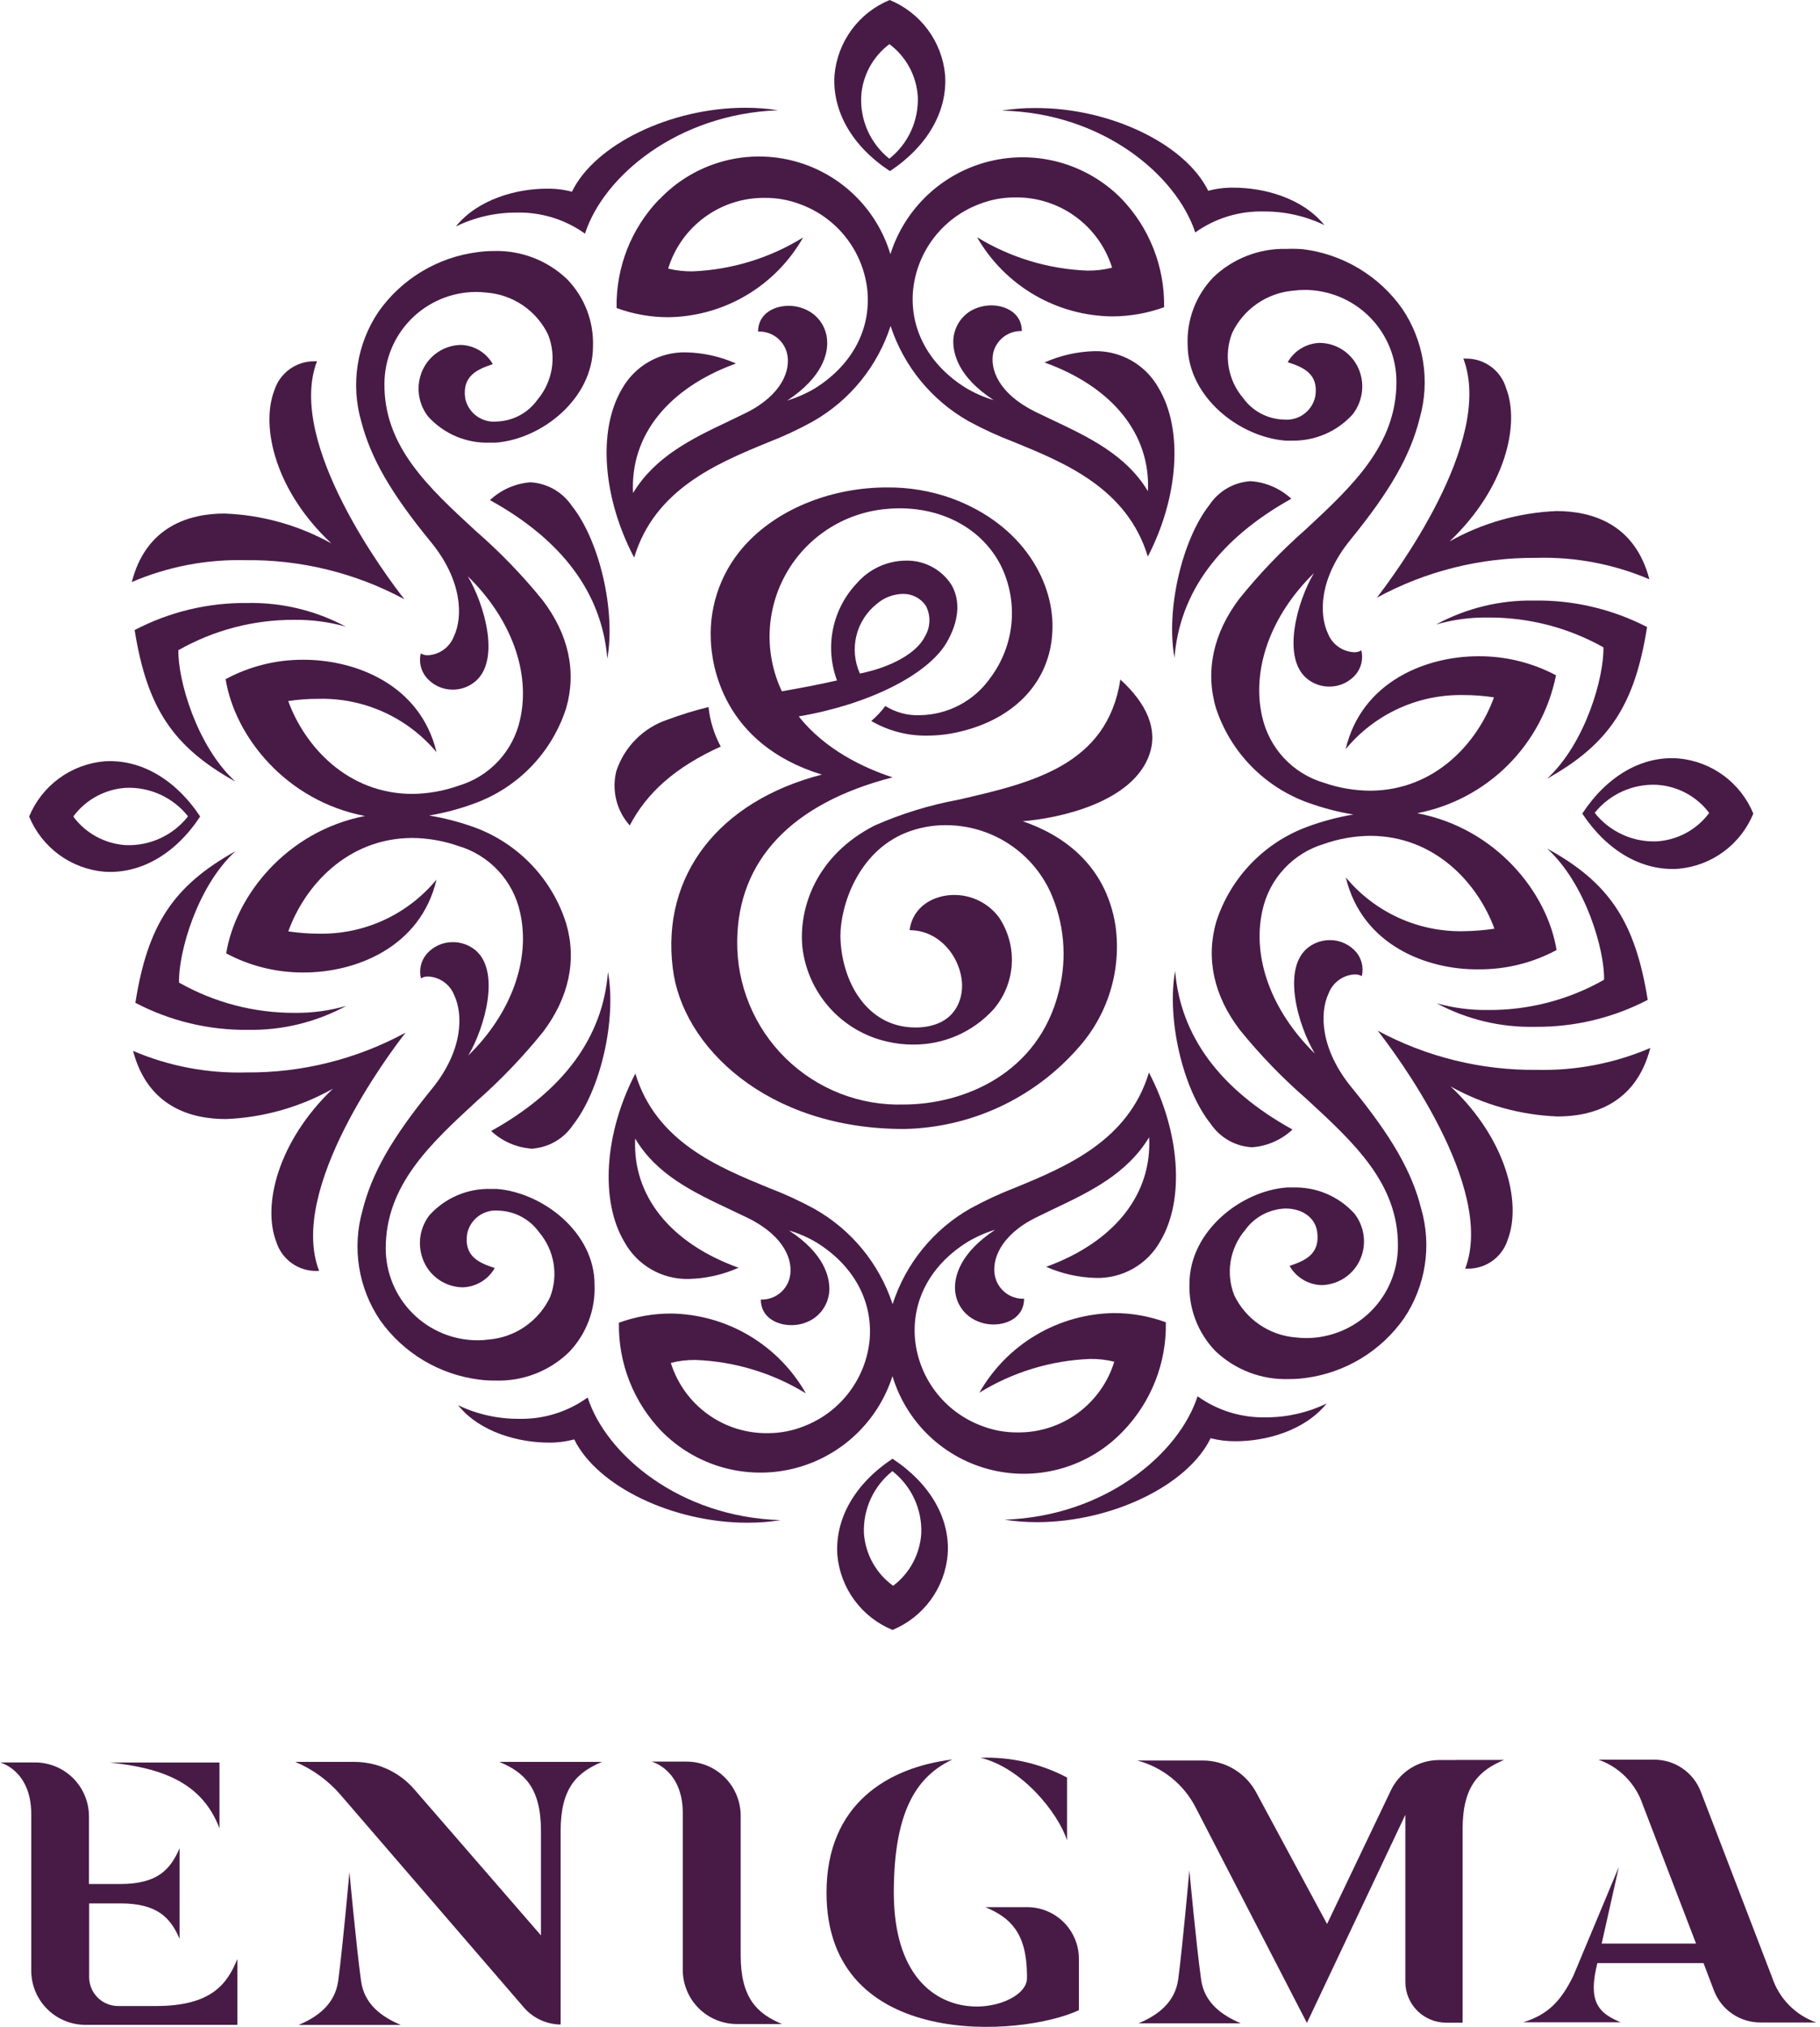 <?xml version="1.0" encoding="UTF-8"?> <svg xmlns="http://www.w3.org/2000/svg" width="274" height="305" viewBox="0 0 274 305" fill="none"> <path d="M106.666 106.39C104.58 106.907 102.525 107.54 100.509 108.286C98.7 108.888 97.058 109.907 95.714 111.26C94.371 112.613 93.364 114.262 92.775 116.076C92.427 117.495 92.431 118.978 92.785 120.395C93.139 121.813 93.834 123.123 94.808 124.212C97.41 119.231 101.727 115.412 108.507 112.34C107.511 110.496 106.886 108.474 106.666 106.39V106.39Z" fill="#481B47"></path> <path d="M173.069 113.46C174.314 109.807 172.723 105.947 168.669 102.252C166.69 115.203 155.275 117.819 144.233 120.351C139.92 121.15 135.713 122.446 131.697 124.211C122.828 128.722 120.24 136.664 120.794 142.489C121.177 145.9 122.615 149.106 124.907 151.66C127.199 154.215 130.23 155.991 133.579 156.741C134.831 157.036 136.112 157.184 137.398 157.184C139.69 157.213 141.963 156.755 144.065 155.839C146.166 154.923 148.049 153.57 149.588 151.87C151.215 149.968 152.174 147.586 152.319 145.087C152.464 142.589 151.786 140.111 150.39 138.034C149.606 136.985 148.586 136.134 147.414 135.551C146.241 134.967 144.948 134.666 143.638 134.672C140.622 134.672 137.412 136.36 136.941 139.971C141.563 139.971 144.759 144.219 144.842 148.273C144.842 151.192 143.195 154.403 138.214 154.61H137.785C130.535 154.61 126.633 147.692 126.522 140.856C126.522 136.373 129.096 128.196 136.457 125.276C138.335 124.54 140.335 124.165 142.351 124.17C145.643 124.159 148.87 125.086 151.654 126.843C154.438 128.6 156.663 131.114 158.07 134.09C160.202 138.764 160.69 144.021 159.453 149.006C156.396 161.667 144.953 166.191 136.07 166.205C132.792 166.304 129.528 165.74 126.473 164.547C123.418 163.353 120.636 161.555 118.294 159.26C115.951 156.965 114.096 154.221 112.84 151.192C111.584 148.162 110.952 144.911 110.984 141.631C111.094 129.441 119.189 120.876 134.382 116.974C130.12 115.591 124.212 112.823 120.254 107.801C130.701 106.03 139.626 101.574 142.49 96.731C144.372 93.535 144.634 90.45 143.265 88.042C142.529 86.882 141.505 85.933 140.292 85.287C139.079 84.642 137.72 84.323 136.346 84.362C134.947 84.377 133.567 84.689 132.298 85.278C131.029 85.868 129.9 86.72 128.985 87.779C127.173 89.693 125.934 92.077 125.408 94.659C124.882 97.242 125.091 99.921 126.01 102.391C123.409 102.986 120.6 103.525 117.708 104.023C116.391 101.236 115.761 98.172 115.873 95.091C115.984 92.01 116.834 89 118.349 86.315C119.864 83.629 122.002 81.347 124.582 79.659C127.163 77.971 130.11 76.926 133.178 76.613C133.922 76.531 134.67 76.489 135.419 76.489C142.144 76.489 147.872 79.671 150.64 85.026C151.978 87.707 152.548 90.706 152.284 93.691C152.02 96.676 150.933 99.529 149.145 101.934C147.949 103.663 146.356 105.081 144.5 106.071C142.645 107.06 140.58 107.591 138.477 107.621C136.648 107.69 134.84 107.208 133.288 106.237C132.668 107.065 131.958 107.821 131.171 108.493C133.772 110.006 136.742 110.768 139.75 110.693C141.383 110.679 143.008 110.474 144.593 110.084C152.895 108.091 158.084 102.474 158.43 95.071C158.831 87.987 154.279 79.007 143.209 74.966C140.101 73.863 136.822 73.315 133.524 73.348C125.36 73.348 117.556 76.419 112.63 81.525C110.731 83.474 109.252 85.793 108.286 88.337C107.319 90.882 106.886 93.598 107.013 96.316C107.137 99.9 108.687 111.938 123.727 116.559C108.147 120.586 99.555 131.78 101.284 145.685C102.668 157.447 115.453 169.927 136.139 169.886C141.079 169.787 145.945 168.665 150.429 166.591C154.914 164.516 158.919 161.535 162.193 157.834C164.455 155.356 166.142 152.409 167.134 149.205C168.127 146 168.4 142.616 167.935 139.293C166.441 129.773 159.509 125.456 153.96 123.575C159.44 123.146 170.606 120.752 173.069 113.46ZM132.043 90.837C133.117 89.926 134.469 89.409 135.876 89.37C136.561 89.347 137.242 89.496 137.854 89.806C138.466 90.116 138.99 90.575 139.377 91.141C139.754 91.852 139.942 92.648 139.922 93.453C139.903 94.257 139.677 95.043 139.266 95.735C138.062 98.24 134.215 100.398 129.456 101.353C128.648 99.563 128.464 97.555 128.933 95.648C129.402 93.742 130.497 92.047 132.043 90.837V90.837Z" fill="#481B47"></path> <path d="M180.817 297.792C180.083 292.548 179.059 281.437 179.059 281.437C179.059 281.437 178.077 292.506 177.385 297.806C176.901 301.348 174.286 303.257 171.408 304.461H186.794C183.93 303.23 181.259 301.348 180.817 297.792Z" fill="#481B47"></path> <path d="M154.611 286.985H148.357C152.052 288.535 154.542 290.804 154.611 297.1V297.695C154.611 302.939 134.604 307.38 134.562 284.813C134.562 271.834 138.45 267.116 143.376 264.764C133.87 265.926 124.406 271.308 124.434 284.841C124.434 308.695 153.947 306.509 162.429 302.482V294.72C162.424 293.699 162.217 292.689 161.821 291.747C161.425 290.806 160.848 289.952 160.122 289.233C159.396 288.515 158.536 287.947 157.59 287.561C156.645 287.176 155.633 286.98 154.611 286.985V286.985Z" fill="#481B47"></path> <path d="M160.643 276.926V267.476C156.636 265.367 152.148 264.341 147.623 264.501C153.904 266.037 159.301 272.817 160.643 276.926Z" fill="#481B47"></path> <path d="M111.509 294.222V273.218C111.508 272.147 111.295 271.086 110.882 270.097C110.47 269.108 109.867 268.21 109.108 267.454C108.348 266.699 107.447 266.1 106.456 265.693C105.465 265.286 104.403 265.078 103.332 265.082H98.088C98.088 265.082 102.779 266.244 102.792 272.817V296.436C102.794 297.507 103.007 298.568 103.419 299.557C103.831 300.546 104.434 301.444 105.194 302.199C105.954 302.955 106.855 303.554 107.846 303.961C108.837 304.368 109.898 304.575 110.97 304.572H117.736C114.028 303.022 111.509 300.711 111.509 294.222Z" fill="#481B47"></path> <path d="M81.429 265.124H75.175C78.911 266.687 81.429 268.984 81.443 275.473V291.233L62.39 269.275C61.273 267.975 59.888 266.932 58.332 266.215C56.775 265.499 55.082 265.127 53.368 265.124H44.458C47.078 266.229 49.407 267.924 51.265 270.077L78.869 302.081C79.557 302.876 80.406 303.516 81.361 303.957C82.315 304.399 83.352 304.632 84.404 304.641V294.609V275.501C84.404 268.998 86.894 266.701 90.63 265.124H81.429V265.124Z" fill="#481B47"></path> <path d="M33.042 275.127V265.22H16.535C24.45 266.05 30.441 268.25 33.042 275.127Z" fill="#481B47"></path> <path d="M266.798 297.571L256.047 269.579C255.494 268.152 254.517 266.929 253.248 266.073C251.98 265.217 250.479 264.77 248.949 264.792H240.647C242.188 265.334 243.586 266.219 244.736 267.378C245.886 268.538 246.759 269.944 247.289 271.489L255.341 292.465H241.131L243.719 280.925L236.87 297.308C234.919 301.279 232.954 303.161 229.329 304.309H243.995C241.048 303.064 239.153 301.639 240.26 296.381L240.481 295.398H256.462L258.04 299.549C258.59 300.979 259.565 302.204 260.835 303.061C262.105 303.917 263.607 304.362 265.138 304.337H273.44C271.89 303.79 270.486 302.896 269.335 301.723C268.184 300.551 267.316 299.13 266.798 297.571V297.571Z" fill="#481B47"></path> <path d="M23.522 301.86H17.78C17.206 301.86 16.639 301.747 16.109 301.527C15.579 301.307 15.098 300.985 14.693 300.578C14.288 300.172 13.967 299.69 13.749 299.16C13.531 298.629 13.42 298.061 13.421 297.487V286.418H18.126C23.661 286.418 25.681 288.563 27.037 291.759V278.116C25.653 281.326 23.716 283.485 18.14 283.499H13.394V273.343C13.396 272.271 13.186 271.21 12.776 270.221C12.366 269.231 11.764 268.332 11.005 267.576C10.246 266.819 9.346 266.221 8.354 265.814C7.363 265.408 6.302 265.201 5.23 265.207H0C0 265.207 4.691 266.369 4.704 272.941V296.56C4.712 298.723 5.577 300.795 7.11 302.32C8.643 303.845 10.719 304.7 12.882 304.696H24.463H35.74V294.776C34.204 298.553 31.824 301.846 23.522 301.86Z" fill="#481B47"></path> <path d="M219.103 264.847H216.64C215.122 264.846 213.635 265.276 212.351 266.087C211.068 266.898 210.041 268.056 209.389 269.427L199.787 289.518L189.215 269.897C188.449 268.396 187.282 267.135 185.844 266.256C184.405 265.377 182.752 264.913 181.066 264.916H171.2C173.095 265.412 174.864 266.305 176.388 267.536C177.912 268.767 179.157 270.308 180.042 272.056L196.756 304.406L211.575 273.08V298.262C211.583 299.883 212.232 301.435 213.381 302.579C214.529 303.722 216.084 304.364 217.705 304.364H220.196V294.001V275.224C220.196 268.721 222.7 266.41 226.422 264.833H219.103V264.847Z" fill="#481B47"></path> <path d="M54.35 298.041C53.631 292.797 52.607 281.686 52.607 281.686C52.607 281.686 51.624 292.755 50.919 298.055C50.434 301.597 47.819 303.506 44.941 304.71H60.342C57.464 303.479 54.835 301.638 54.35 298.041Z" fill="#481B47"></path> <path d="M86.077 76.101C85.382 75.076 84.459 74.225 83.382 73.613C82.305 73.001 81.101 72.645 79.865 72.573C77.584 72.746 75.431 73.693 73.763 75.257C84.694 81.29 90.629 89.315 91.432 99.111C92.705 91.958 90.297 81.4 86.077 76.101Z" fill="#481B47"></path> <path d="M133.981 25.75C139.654 21.986 142.67 16.715 142.283 11.249C142.05 8.791 141.15 6.444 139.68 4.461C138.209 2.478 136.224 0.936 133.939 0C131.656 0.94 129.674 2.488 128.211 4.477C126.747 6.465 125.857 8.817 125.637 11.277C125.264 16.742 128.294 22.014 133.981 25.75ZM129.65 14.528C129.743 12.984 130.171 11.479 130.905 10.117C131.638 8.755 132.66 7.569 133.898 6.642V6.642C135.138 7.566 136.163 8.749 136.901 10.108C137.639 11.467 138.073 12.971 138.173 14.515C138.249 16.304 137.9 18.086 137.155 19.714C136.409 21.342 135.288 22.771 133.884 23.882C132.493 22.766 131.384 21.337 130.648 19.712C129.913 18.086 129.571 16.311 129.65 14.528Z" fill="#481B47"></path> <path d="M88.07 35.158C90.838 26.566 101.907 17.171 117.127 16.59C115.498 16.336 113.851 16.211 112.201 16.216C100.952 16.216 89.537 21.751 86.106 28.849C84.86 28.52 83.575 28.366 82.287 28.392C77.845 28.392 71.951 29.942 68.63 34.079C71.474 32.692 74.598 31.977 77.762 31.99C81.451 31.899 85.069 33.012 88.07 35.158V35.158Z" fill="#481B47"></path> <path d="M99.222 30.012C95.01 34.396 92.711 40.274 92.83 46.353C95.338 47.273 97.989 47.742 100.661 47.736C104.788 47.672 108.826 46.532 112.376 44.428C115.927 42.323 118.866 39.329 120.904 35.74C115.897 38.832 110.18 40.586 104.3 40.832C103.052 40.851 101.806 40.712 100.592 40.417C101.545 37.309 103.477 34.594 106.101 32.676C108.725 30.758 111.898 29.741 115.148 29.776C117.043 29.761 118.922 30.114 120.683 30.814C123.376 31.841 125.729 33.599 127.479 35.889C129.229 38.179 130.306 40.911 130.59 43.779C131.116 49.632 128.238 54.973 122.675 58.446C121.369 59.218 119.976 59.831 118.524 60.272C123.893 56.73 124.612 53.188 124.529 51.403C124.507 50.463 124.24 49.545 123.755 48.739C123.27 47.934 122.583 47.268 121.762 46.809C120.833 46.287 119.784 46.016 118.718 46.02C116.463 46.02 114.138 47.252 114.124 49.895C115.126 49.85 116.113 50.157 116.911 50.764C117.71 51.371 118.271 52.238 118.497 53.215C119.064 55.623 117.791 59.401 112.312 62.126L109.683 63.399C104.148 66.014 98.613 68.713 95.306 74.192C94.85 65.613 100.509 58.432 110.803 54.696C108.438 53.649 105.89 53.08 103.304 53.022C101.338 52.972 99.396 53.461 97.688 54.437C95.981 55.412 94.573 56.837 93.618 58.556C89.938 64.797 90.768 74.981 95.472 83.905C98.558 73.638 107.925 69.737 115.563 66.596C117.892 65.698 120.157 64.644 122.343 63.441C127.917 60.282 132.104 55.147 134.077 49.051C136.073 55.136 140.273 60.254 145.852 63.399C148.044 64.588 150.314 65.628 152.645 66.513C160.228 69.626 169.678 73.431 172.805 83.753C177.441 74.814 178.16 64.617 174.424 58.377C173.466 56.66 172.057 55.238 170.351 54.263C168.644 53.288 166.704 52.796 164.739 52.842C162.156 52.916 159.614 53.494 157.253 54.544C167.561 58.252 173.234 65.406 172.819 73.915C169.54 68.45 163.881 65.765 158.401 63.178L155.772 61.919C150.238 59.151 148.993 55.443 149.546 53.022C149.793 52.081 150.351 51.251 151.13 50.668C151.909 50.085 152.863 49.783 153.835 49.812C153.835 47.183 151.483 45.951 149.228 45.951C148.162 45.958 147.115 46.234 146.184 46.754C145.382 47.229 144.715 47.903 144.248 48.709C143.78 49.516 143.527 50.429 143.513 51.361C143.513 53.16 144.191 56.688 149.588 60.203C148.134 59.774 146.739 59.165 145.437 58.39C139.902 54.959 136.955 49.618 137.453 43.765C137.726 40.894 138.793 38.157 140.536 35.859C142.279 33.562 144.627 31.795 147.318 30.759C149.052 30.064 150.902 29.707 152.77 29.707C156.027 29.649 159.215 30.647 161.857 32.553C164.498 34.459 166.451 37.169 167.423 40.278C166.207 40.589 164.956 40.738 163.701 40.721C157.828 40.492 152.112 38.763 147.097 35.698C149.155 39.281 152.113 42.265 155.678 44.354C159.243 46.443 163.291 47.566 167.423 47.612C170.094 47.608 172.744 47.14 175.254 46.228C175.358 40.137 173.038 34.255 168.807 29.873C166.279 27.315 163.133 25.453 159.675 24.468C156.216 23.482 152.562 23.407 149.065 24.249C145.569 25.091 142.349 26.822 139.719 29.274C137.088 31.726 135.135 34.816 134.049 38.244C133.004 34.778 131.066 31.647 128.43 29.166C125.793 26.684 122.551 24.939 119.028 24.106C115.505 23.272 111.825 23.378 108.356 24.415C104.887 25.452 101.752 27.381 99.264 30.012H99.222Z" fill="#481B47"></path> <path d="M60.881 90.173C58.432 87.06 43.018 66.651 47.722 54.364H47.321C45.982 54.354 44.676 54.774 43.593 55.561C42.51 56.347 41.707 57.46 41.302 58.736C39.185 64.271 41.496 73.957 49.895 81.774C44.963 79.032 39.455 77.491 33.816 77.277C28.628 77.277 22.014 79.104 19.841 87.586C25.217 85.279 31.026 84.156 36.874 84.293C45.246 84.183 53.508 86.207 60.881 90.173Z" fill="#481B47"></path> <path d="M26.857 97.838C32.166 94.822 38.171 93.248 44.277 93.272C46.905 93.236 49.524 93.581 52.053 94.296C47.51 91.861 42.416 90.636 37.262 90.74C31.349 90.668 25.51 92.066 20.27 94.808C22.139 106.541 26.04 112.38 35.435 117.611C29.596 112.256 26.76 102.252 26.857 97.838Z" fill="#481B47"></path> <path d="M238.211 122.426C241.975 128.099 247.261 131.115 252.712 130.728C255.168 130.507 257.515 129.616 259.499 128.152C261.483 126.688 263.026 124.707 263.961 122.426C263.02 120.144 261.471 118.163 259.483 116.699C257.495 115.236 255.143 114.345 252.685 114.124C247.219 113.709 241.947 116.739 238.211 122.426ZM249.433 118.095C250.975 118.189 252.479 118.617 253.841 119.347C255.202 120.078 256.389 121.096 257.32 122.329V122.329C256.397 123.571 255.214 124.596 253.855 125.335C252.495 126.073 250.991 126.506 249.447 126.605C247.658 126.679 245.877 126.329 244.249 125.583C242.621 124.838 241.192 123.718 240.079 122.315C241.196 120.925 242.625 119.818 244.25 119.084C245.876 118.351 247.652 118.012 249.433 118.095V118.095Z" fill="#481B47"></path> <path d="M194.404 75.049C192.727 73.497 190.569 72.564 188.288 72.407C187.051 72.48 185.847 72.84 184.771 73.457C183.696 74.074 182.778 74.931 182.09 75.963C177.939 81.234 175.503 91.792 176.818 98.987C177.593 89.191 183.501 81.138 194.404 75.049Z" fill="#481B47"></path> <path d="M179.945 34.979C182.944 32.838 186.557 31.731 190.24 31.824C193.405 31.801 196.533 32.501 199.386 33.872C196.037 29.721 190.143 28.227 185.701 28.241C184.417 28.219 183.137 28.377 181.896 28.711C178.437 21.64 166.994 16.161 155.745 16.258C154.095 16.251 152.448 16.381 150.819 16.645C166.04 16.978 177.109 26.387 179.945 34.979Z" fill="#481B47"></path> <path d="M207.287 89.938C214.642 85.94 222.894 83.878 231.265 83.946C237.114 83.776 242.93 84.876 248.312 87.17C246.098 78.688 239.484 76.903 234.31 76.903C228.666 77.142 223.158 78.706 218.231 81.469C226.603 73.541 228.886 63.911 226.741 58.404C226.354 57.109 225.556 55.975 224.467 55.174C223.379 54.373 222.059 53.948 220.708 53.962H220.307C225.053 66.415 209.722 86.769 207.287 89.938Z" fill="#481B47"></path> <path d="M247.966 94.352C242.711 91.647 236.871 90.278 230.961 90.367C225.807 90.279 220.717 91.523 216.184 93.978C218.71 93.246 221.33 92.892 223.96 92.926C230.063 92.876 236.072 94.422 241.394 97.409C241.505 101.823 238.71 111.855 232.898 117.182C242.279 111.952 246.112 106.071 247.966 94.352Z" fill="#481B47"></path> <path d="M15.663 131.171C21.128 131.558 26.4 128.528 30.136 122.869C26.373 117.196 21.087 114.179 15.635 114.567C13.182 114.796 10.838 115.69 8.856 117.153C6.873 118.616 5.328 120.592 4.386 122.869C5.326 125.152 6.875 127.134 8.863 128.598C10.852 130.061 13.204 130.952 15.663 131.171V131.171ZM11.069 122.814C11.996 121.577 13.179 120.555 14.539 119.819C15.898 119.084 17.4 118.651 18.942 118.552C20.732 118.476 22.513 118.825 24.142 119.57C25.77 120.316 27.198 121.437 28.31 122.841C27.203 124.249 25.778 125.376 24.152 126.129C22.527 126.881 20.746 127.239 18.956 127.172C17.412 127.079 15.907 126.651 14.545 125.917C13.183 125.184 11.997 124.162 11.069 122.924V122.924V122.814Z" fill="#481B47"></path> <path d="M73.943 170.19C75.616 171.752 77.776 172.69 80.059 172.847C81.296 172.77 82.499 172.41 83.574 171.793C84.649 171.176 85.567 170.32 86.258 169.291C90.409 164.019 92.844 153.462 91.53 146.253C90.769 156.077 84.847 164.13 73.943 170.19Z" fill="#481B47"></path> <path d="M68.961 211.451C72.31 215.602 78.204 217.082 82.646 217.082C83.93 217.094 85.21 216.931 86.451 216.598C89.924 223.682 101.353 229.162 112.602 229.134C114.252 229.135 115.899 229.005 117.528 228.747C102.308 228.29 91.238 218.867 88.471 210.289C85.48 212.449 81.866 213.576 78.177 213.499C74.989 213.527 71.837 212.827 68.961 211.451V211.451Z" fill="#481B47"></path> <path d="M64.866 81.553C69.626 87.365 69.709 92.83 68.339 95.75C68.033 96.548 67.503 97.241 66.814 97.746C66.124 98.252 65.304 98.548 64.451 98.6C64.062 98.625 63.675 98.528 63.344 98.323C63.196 98.943 63.192 99.589 63.334 100.211C63.475 100.832 63.758 101.413 64.16 101.907C64.65 102.498 65.266 102.973 65.962 103.296C66.659 103.619 67.419 103.783 68.187 103.775C69.303 103.773 70.389 103.414 71.286 102.751C75.534 99.68 72.919 90.879 70.414 86.701C76.959 93.093 79.906 101.16 78.301 108.258C77.792 110.599 76.663 112.76 75.032 114.516C73.401 116.271 71.328 117.555 69.031 118.234C66.807 119.02 64.47 119.436 62.112 119.466C52.275 119.466 45.841 112.243 43.392 105.491C44.912 105.261 46.448 105.15 47.985 105.159C51.356 105.08 54.701 105.762 57.772 107.154C60.843 108.546 63.561 110.612 65.724 113.198C63.247 102.903 53.382 99.264 45.661 99.278C41.581 99.258 37.561 100.262 33.969 102.198C35.352 110.846 43.087 120.531 54.945 122.787C43.101 125.097 35.463 134.811 34.052 143.459C37.652 145.38 41.676 146.37 45.758 146.337C53.451 146.337 63.289 142.642 65.724 132.348C63.577 134.95 60.871 137.035 57.807 138.446C54.743 139.857 51.4 140.558 48.027 140.498C46.48 140.496 44.935 140.381 43.405 140.152C45.827 133.386 52.233 126.121 62.071 126.094C64.427 126.116 66.764 126.523 68.989 127.297C71.286 127.974 73.36 129.254 74.995 131.003C76.63 132.753 77.767 134.908 78.287 137.246C79.92 144.33 77.014 152.466 70.497 158.831C72.974 154.68 75.548 145.825 71.3 142.767C70.392 142.117 69.303 141.769 68.187 141.771C67.419 141.762 66.659 141.925 65.962 142.248C65.265 142.571 64.65 143.046 64.16 143.638C63.763 144.135 63.485 144.717 63.348 145.338C63.212 145.96 63.22 146.604 63.372 147.222C63.699 147.02 64.081 146.923 64.465 146.945C65.312 146.985 66.13 147.266 66.822 147.757C67.513 148.247 68.049 148.926 68.367 149.713C69.75 152.632 69.75 158.098 64.949 163.937C58.985 171.27 55.969 176.556 54.572 182.16C53.784 184.935 53.612 187.85 54.069 190.699C54.525 193.548 55.599 196.262 57.214 198.653C58.948 201.106 61.176 203.169 63.754 204.711C66.332 206.253 69.204 207.238 72.186 207.605C72.984 207.706 73.788 207.752 74.593 207.744C76.63 207.808 78.66 207.463 80.562 206.729C82.463 205.995 84.198 204.886 85.662 203.468C86.959 202.119 87.968 200.521 88.629 198.77C89.29 197.02 89.59 195.154 89.509 193.284C89.509 185.425 81.691 179.448 74.787 178.908H73.887C72.159 178.861 70.441 179.188 68.85 179.866C67.26 180.544 65.835 181.558 64.672 182.838C64.018 183.673 63.568 184.65 63.356 185.69C63.145 186.729 63.179 187.804 63.455 188.829C63.807 190.203 64.6 191.425 65.712 192.306C66.824 193.188 68.193 193.682 69.612 193.713C70.606 193.692 71.577 193.413 72.431 192.904C73.285 192.394 73.992 191.672 74.482 190.808C72.213 190.06 69.792 189.106 70.331 185.646C70.552 184.585 71.157 183.643 72.031 183.002C72.905 182.36 73.985 182.065 75.064 182.173C76.259 182.21 77.43 182.521 78.485 183.082C79.541 183.644 80.453 184.44 81.152 185.411C82.285 186.741 83.037 188.352 83.33 190.074C83.622 191.796 83.443 193.565 82.812 195.194C81.963 196.972 80.663 198.496 79.041 199.615C77.419 200.735 75.533 201.409 73.569 201.572C73.019 201.644 72.464 201.681 71.909 201.683C68.239 201.683 64.72 200.225 62.125 197.63C59.53 195.036 58.072 191.516 58.072 187.846C58.072 178.382 64.7 172.197 71.757 165.708C75.376 162.525 78.719 159.039 81.747 155.289C85.648 150.128 86.866 144.482 85.233 138.948C84.196 135.659 82.422 132.651 80.045 130.153C77.669 127.654 74.754 125.731 71.521 124.53C69.277 123.712 66.961 123.105 64.603 122.717C66.963 122.322 69.28 121.702 71.521 120.863C74.735 119.68 77.638 117.783 80.011 115.314C82.383 112.845 84.165 109.869 85.22 106.612C86.838 101.077 85.607 95.432 81.664 90.284C78.628 86.54 75.272 83.067 71.632 79.907C64.548 73.376 57.795 67.205 57.878 57.768C57.878 54.118 59.321 50.615 61.892 48.023C64.463 45.432 67.954 43.961 71.604 43.932C72.155 43.929 72.705 43.962 73.251 44.029C75.216 44.18 77.106 44.846 78.734 45.958C80.361 47.07 81.667 48.59 82.522 50.366C83.161 51.993 83.348 53.763 83.063 55.487C82.778 57.212 82.031 58.827 80.903 60.162C80.203 61.14 79.287 61.944 78.227 62.51C77.166 63.076 75.989 63.39 74.787 63.428C73.709 63.537 72.628 63.244 71.752 62.606C70.876 61.967 70.267 61.028 70.041 59.968C69.529 56.509 71.95 55.554 74.192 54.794C73.7 53.931 72.993 53.21 72.139 52.703C71.285 52.197 70.314 51.92 69.321 51.902C67.924 51.945 66.577 52.438 65.483 53.308C64.388 54.178 63.604 55.379 63.247 56.731C62.973 57.754 62.942 58.827 63.155 59.865C63.369 60.903 63.822 61.876 64.478 62.708C65.644 63.987 67.072 64.998 68.665 65.671C70.258 66.345 71.979 66.665 73.707 66.61C74.012 66.61 74.316 66.61 74.607 66.61C81.525 66.098 89.232 60.051 89.274 52.192C89.347 50.322 89.04 48.457 88.372 46.709C87.704 44.961 86.688 43.366 85.386 42.022C83.915 40.614 82.179 39.513 80.279 38.784C78.378 38.054 76.351 37.711 74.316 37.774C73.511 37.775 72.707 37.831 71.909 37.941C68.929 38.317 66.061 39.311 63.487 40.86C60.914 42.408 58.693 44.477 56.965 46.934C55.358 49.332 54.295 52.051 53.851 54.903C53.406 57.754 53.591 60.669 54.392 63.441C55.831 68.962 58.861 74.234 64.866 81.553Z" fill="#481B47"></path> <path d="M48.041 191.236C43.295 178.921 58.626 158.498 61.061 155.385C53.706 159.385 45.454 161.447 37.082 161.377C31.233 161.542 25.417 160.438 20.036 158.139C22.25 166.621 28.863 168.406 34.052 168.392C39.692 168.159 45.197 166.594 50.117 163.826C41.815 171.754 39.462 181.398 41.607 186.905C42.016 188.182 42.825 189.293 43.913 190.075C45.002 190.858 46.313 191.269 47.654 191.25L48.041 191.236Z" fill="#481B47"></path> <path d="M26.954 147.857C26.843 143.43 29.638 133.412 35.449 128.085C26.082 133.315 22.235 139.154 20.381 150.902C25.617 153.641 31.45 155.039 37.359 154.97C42.513 155.057 47.603 153.813 52.136 151.358C49.61 152.09 46.99 152.445 44.36 152.41C38.261 152.434 32.261 150.865 26.954 147.857V147.857Z" fill="#481B47"></path> <path d="M182.27 169.11C182.962 170.139 183.883 170.993 184.961 171.605C186.039 172.218 187.244 172.571 188.482 172.639C190.763 172.477 192.918 171.534 194.584 169.968C183.667 163.936 177.717 155.896 176.915 146.1C175.628 153.309 178.05 163.852 182.27 169.11Z" fill="#481B47"></path> <path d="M134.367 219.504C128.694 223.268 125.678 228.554 126.065 234.019C126.288 236.474 127.179 238.821 128.643 240.804C130.107 242.788 132.087 244.332 134.367 245.268C136.65 244.325 138.632 242.773 140.095 240.783C141.559 238.792 142.449 236.438 142.669 233.978C143.084 228.526 140.054 223.254 134.367 219.504ZM138.698 230.726C138.604 232.27 138.177 233.776 137.446 235.14C136.715 236.504 135.698 237.693 134.464 238.627V238.627C133.201 237.715 132.152 236.537 131.392 235.177C130.632 233.817 130.179 232.307 130.064 230.754C129.988 228.962 130.337 227.179 131.082 225.548C131.828 223.918 132.949 222.487 134.353 221.372C135.763 222.479 136.892 223.903 137.647 225.528C138.402 227.154 138.762 228.935 138.698 230.726V230.726Z" fill="#481B47"></path> <path d="M182.256 216.418C183.502 216.74 184.787 216.894 186.074 216.875C190.516 216.875 196.41 215.325 199.731 211.188C196.885 212.569 193.762 213.283 190.599 213.277C186.91 213.366 183.293 212.254 180.291 210.109C177.523 218.701 166.454 228.166 151.234 228.678C152.864 228.931 154.511 229.056 156.16 229.051C167.423 229.024 178.824 223.503 182.256 216.418Z" fill="#481B47"></path> <path d="M134.34 207.01C135.373 210.484 137.303 213.625 139.935 216.117C142.568 218.609 145.81 220.364 149.335 221.206C152.861 222.047 156.546 221.945 160.02 220.911C163.494 219.876 166.634 217.945 169.125 215.312C173.337 210.927 175.637 205.05 175.518 198.971C173.01 198.05 170.358 197.582 167.686 197.587C163.561 197.651 159.525 198.79 155.974 200.892C152.424 202.993 149.484 205.984 147.443 209.57C152.451 206.481 158.169 204.732 164.047 204.492C165.296 204.466 166.543 204.605 167.755 204.907C166.803 208.014 164.87 210.729 162.247 212.647C159.623 214.565 156.449 215.582 153.199 215.547C151.305 215.562 149.425 215.21 147.665 214.509C144.972 213.482 142.619 211.725 140.869 209.435C139.119 207.145 138.041 204.413 137.758 201.545C137.232 195.678 140.11 190.337 145.672 186.878C146.976 186.102 148.37 185.489 149.823 185.051C144.441 188.593 143.721 192.122 143.777 193.921C143.8 194.86 144.068 195.778 144.553 196.583C145.038 197.389 145.724 198.054 146.544 198.514C147.473 199.036 148.522 199.308 149.588 199.303C151.843 199.303 154.168 198.072 154.182 195.429C153.181 195.468 152.197 195.159 151.4 194.553C150.602 193.947 150.04 193.083 149.809 192.108C149.242 189.7 150.515 185.909 155.994 183.197L158.623 181.924C164.158 179.309 169.693 176.611 173 171.132C173.456 179.71 167.797 186.878 157.503 190.627C159.87 191.668 162.417 192.237 165.002 192.302C166.968 192.35 168.909 191.86 170.616 190.885C172.324 189.909 173.732 188.485 174.688 186.767C178.41 180.499 177.635 170.315 172.972 161.391C169.886 171.644 160.519 175.559 152.881 178.7C150.555 179.599 148.29 180.648 146.101 181.841C140.529 185.005 136.346 190.145 134.382 196.245C132.381 190.158 128.175 185.04 122.593 181.897C120.401 180.703 118.131 179.658 115.799 178.769C108.216 175.656 98.766 171.851 95.653 161.543C91.004 170.481 90.284 180.679 94.02 186.919C94.975 188.638 96.382 190.063 98.09 191.039C99.798 192.015 101.74 192.504 103.706 192.454C106.288 192.392 108.832 191.818 111.191 190.766C100.883 187.058 95.21 179.904 95.625 171.325C98.904 176.86 104.564 179.475 110.043 182.063L112.686 183.322C118.22 186.089 119.452 189.797 118.898 192.219C118.671 193.194 118.112 194.059 117.317 194.668C116.522 195.276 115.54 195.589 114.54 195.553C114.54 198.182 116.892 199.414 119.147 199.4C120.215 199.406 121.266 199.13 122.191 198.597C122.994 198.123 123.662 197.45 124.129 196.643C124.597 195.836 124.849 194.922 124.862 193.99C124.862 192.205 124.184 188.676 118.788 185.162C120.242 185.588 121.637 186.197 122.939 186.975C128.473 190.406 131.42 195.733 130.922 201.6C130.648 204.47 129.58 207.207 127.837 209.504C126.095 211.802 123.747 213.568 121.057 214.606C119.324 215.303 117.473 215.66 115.605 215.658C112.355 215.707 109.177 214.705 106.543 212.8C103.91 210.894 101.963 208.189 100.994 205.087C102.21 204.776 103.461 204.627 104.716 204.644C110.59 204.867 116.307 206.596 121.32 209.667C119.276 206.067 116.326 203.065 112.762 200.958C109.199 198.851 105.147 197.713 101.008 197.656C98.336 197.657 95.686 198.125 93.176 199.04C93.121 202.056 93.663 205.054 94.769 207.86C95.876 210.667 97.525 213.228 99.624 215.395C102.152 217.953 105.299 219.814 108.758 220.799C112.218 221.783 115.873 221.857 119.37 221.014C122.866 220.17 126.085 218.438 128.716 215.984C131.346 213.531 133.297 210.44 134.382 207.01H134.34Z" fill="#481B47"></path> <path d="M193.713 37.455C191.676 37.4 189.648 37.751 187.748 38.487C185.847 39.224 184.112 40.331 182.644 41.745C181.348 43.094 180.338 44.692 179.677 46.442C179.016 48.193 178.717 50.059 178.798 51.928C178.867 59.788 186.615 65.765 193.52 66.305H194.419C196.148 66.35 197.867 66.021 199.458 65.34C201.048 64.66 202.473 63.643 203.634 62.361C204.288 61.528 204.739 60.554 204.95 59.517C205.161 58.479 205.128 57.406 204.852 56.384C204.487 55.032 203.694 53.834 202.591 52.971C201.489 52.108 200.136 51.626 198.736 51.596C197.742 51.618 196.771 51.897 195.917 52.406C195.063 52.915 194.356 53.638 193.866 54.502C196.135 55.249 198.57 56.204 198.017 59.649C197.796 60.712 197.192 61.655 196.318 62.299C195.445 62.942 194.364 63.24 193.284 63.136C192.082 63.106 190.903 62.798 189.84 62.236C188.776 61.675 187.857 60.874 187.155 59.898C186.022 58.569 185.269 56.958 184.977 55.236C184.685 53.514 184.863 51.745 185.494 50.116C186.341 48.336 187.641 46.81 189.263 45.691C190.885 44.571 192.773 43.897 194.737 43.737C195.288 43.666 195.843 43.629 196.398 43.626C200.067 43.626 203.587 45.084 206.182 47.679C208.777 50.274 210.234 53.793 210.234 57.463C210.234 66.941 203.62 73.126 196.55 79.685C192.931 82.864 189.593 86.35 186.574 90.104C182.644 95.292 181.427 101.007 183.059 106.542C184.129 109.797 185.925 112.768 188.309 115.229C190.694 117.691 193.606 119.579 196.827 120.752C199.071 121.57 201.387 122.177 203.745 122.564C201.386 122.96 199.07 123.576 196.827 124.405C193.611 125.59 190.706 127.49 188.33 129.961C185.955 132.432 184.172 135.41 183.115 138.67C181.51 144.205 182.727 149.85 186.671 154.997C189.706 158.742 193.063 162.214 196.702 165.375C203.786 171.906 210.539 178.063 210.456 187.513C210.456 191.164 209.013 194.667 206.442 197.258C203.871 199.85 200.38 201.321 196.73 201.35C196.179 201.353 195.63 201.32 195.083 201.253C193.117 201.099 191.226 200.431 189.599 199.316C187.972 198.202 186.667 196.68 185.813 194.902C185.176 193.277 184.99 191.51 185.275 189.788C185.56 188.066 186.305 186.453 187.432 185.12C188.13 184.141 189.046 183.337 190.107 182.771C191.168 182.204 192.345 181.89 193.547 181.854C196.079 181.854 197.989 183.238 198.293 185.313C198.805 188.773 196.384 189.727 194.142 190.488C194.634 191.351 195.341 192.071 196.195 192.578C197.049 193.085 198.02 193.362 199.013 193.38C200.412 193.339 201.761 192.849 202.86 191.982C203.959 191.115 204.75 189.917 205.115 188.565C205.39 187.539 205.421 186.462 205.205 185.421C204.989 184.381 204.531 183.405 203.87 182.574C202.702 181.3 201.272 180.293 199.68 179.622C198.087 178.951 196.368 178.632 194.64 178.686H193.741C186.823 179.198 179.116 185.258 179.074 193.117C179.005 194.987 179.314 196.851 179.982 198.599C180.65 200.346 181.664 201.941 182.962 203.287C184.434 204.693 186.17 205.791 188.071 206.518C189.971 207.245 191.998 207.586 194.032 207.521C194.837 207.525 195.641 207.474 196.439 207.369C199.421 206.993 202.29 205.997 204.864 204.446C207.437 202.894 209.658 200.822 211.383 198.361C212.99 195.967 214.054 193.25 214.498 190.4C214.943 187.551 214.758 184.638 213.956 181.868C212.573 176.333 209.501 170.993 203.51 163.673C198.736 157.862 198.653 152.382 200.023 149.477C200.33 148.676 200.862 147.982 201.554 147.476C202.246 146.971 203.069 146.676 203.925 146.626C204.307 146.606 204.687 146.698 205.018 146.889C205.166 146.272 205.17 145.63 205.031 145.011C204.892 144.392 204.613 143.813 204.215 143.319C203.721 142.731 203.102 142.26 202.403 141.939C201.705 141.618 200.944 141.457 200.175 141.465C199.062 141.472 197.979 141.825 197.076 142.475C192.828 145.561 195.443 154.361 197.947 158.54C191.403 152.133 188.456 144.08 190.061 136.982C190.572 134.64 191.701 132.478 193.332 130.721C194.962 128.964 197.034 127.677 199.331 126.992C201.555 126.211 203.892 125.799 206.249 125.774C216.087 125.774 222.521 132.997 224.984 139.749C223.449 139.98 221.901 140.105 220.349 140.123C216.974 140.195 213.626 139.504 210.555 138.103C207.483 136.701 204.768 134.625 202.61 132.029C205.087 142.323 214.953 145.962 222.646 145.865C226.725 145.889 230.745 144.89 234.338 142.96C232.954 134.312 225.219 124.626 213.361 122.371C218.511 121.376 223.248 118.871 226.969 115.175C230.69 111.479 233.226 106.759 234.255 101.616C230.651 99.705 226.628 98.72 222.549 98.751C214.856 98.751 205.018 102.446 202.583 112.74C204.729 110.138 207.435 108.053 210.499 106.642C213.564 105.231 216.907 104.53 220.28 104.591C221.831 104.585 223.381 104.701 224.915 104.936C222.48 111.703 216.073 118.967 206.236 118.981C203.88 118.962 201.544 118.56 199.317 117.791C197.02 117.114 194.946 115.834 193.311 114.085C191.676 112.335 190.539 110.18 190.019 107.842C188.386 100.744 191.292 92.622 197.809 86.243C195.332 90.394 192.759 99.25 197.007 102.308C197.91 102.967 199.001 103.321 200.12 103.318C200.887 103.323 201.647 103.159 202.343 102.836C203.039 102.513 203.655 102.039 204.146 101.45C204.546 100.954 204.826 100.373 204.965 99.751C205.105 99.13 205.099 98.485 204.949 97.866C204.616 98.067 204.23 98.164 203.842 98.143C202.995 98.102 202.178 97.82 201.486 97.329C200.795 96.839 200.258 96.161 199.94 95.375C198.556 92.47 198.556 87.004 203.358 81.165C209.321 73.832 212.338 68.546 213.735 62.928C214.525 60.153 214.697 57.238 214.241 54.389C213.784 51.54 212.71 48.825 211.092 46.435C209.357 43.984 207.13 41.923 204.551 40.384C201.973 38.844 199.102 37.861 196.121 37.497C195.32 37.436 194.516 37.422 193.713 37.455V37.455Z" fill="#481B47"></path> <path d="M218.397 163.493C223.333 166.239 228.846 167.784 234.489 168.004C239.664 168.004 246.278 166.177 248.451 157.696C243.075 160.002 237.266 161.125 231.418 160.989C223.046 161.087 214.786 159.059 207.411 155.094C209.86 158.207 225.274 178.617 220.584 190.903H220.971C222.311 190.92 223.621 190.503 224.705 189.715C225.79 188.927 226.591 187.811 226.99 186.531C229.107 181.024 226.796 171.394 218.397 163.493Z" fill="#481B47"></path> <path d="M232.912 127.684C238.751 132.997 241.588 143.015 241.491 147.429C236.184 150.447 230.176 152.017 224.071 151.981C221.443 152.022 218.824 151.681 216.294 150.971C220.833 153.406 225.923 154.626 231.072 154.513C236.983 154.578 242.819 153.186 248.063 150.459C246.182 138.74 242.321 132.831 232.912 127.684Z" fill="#481B47"></path> </svg> 
